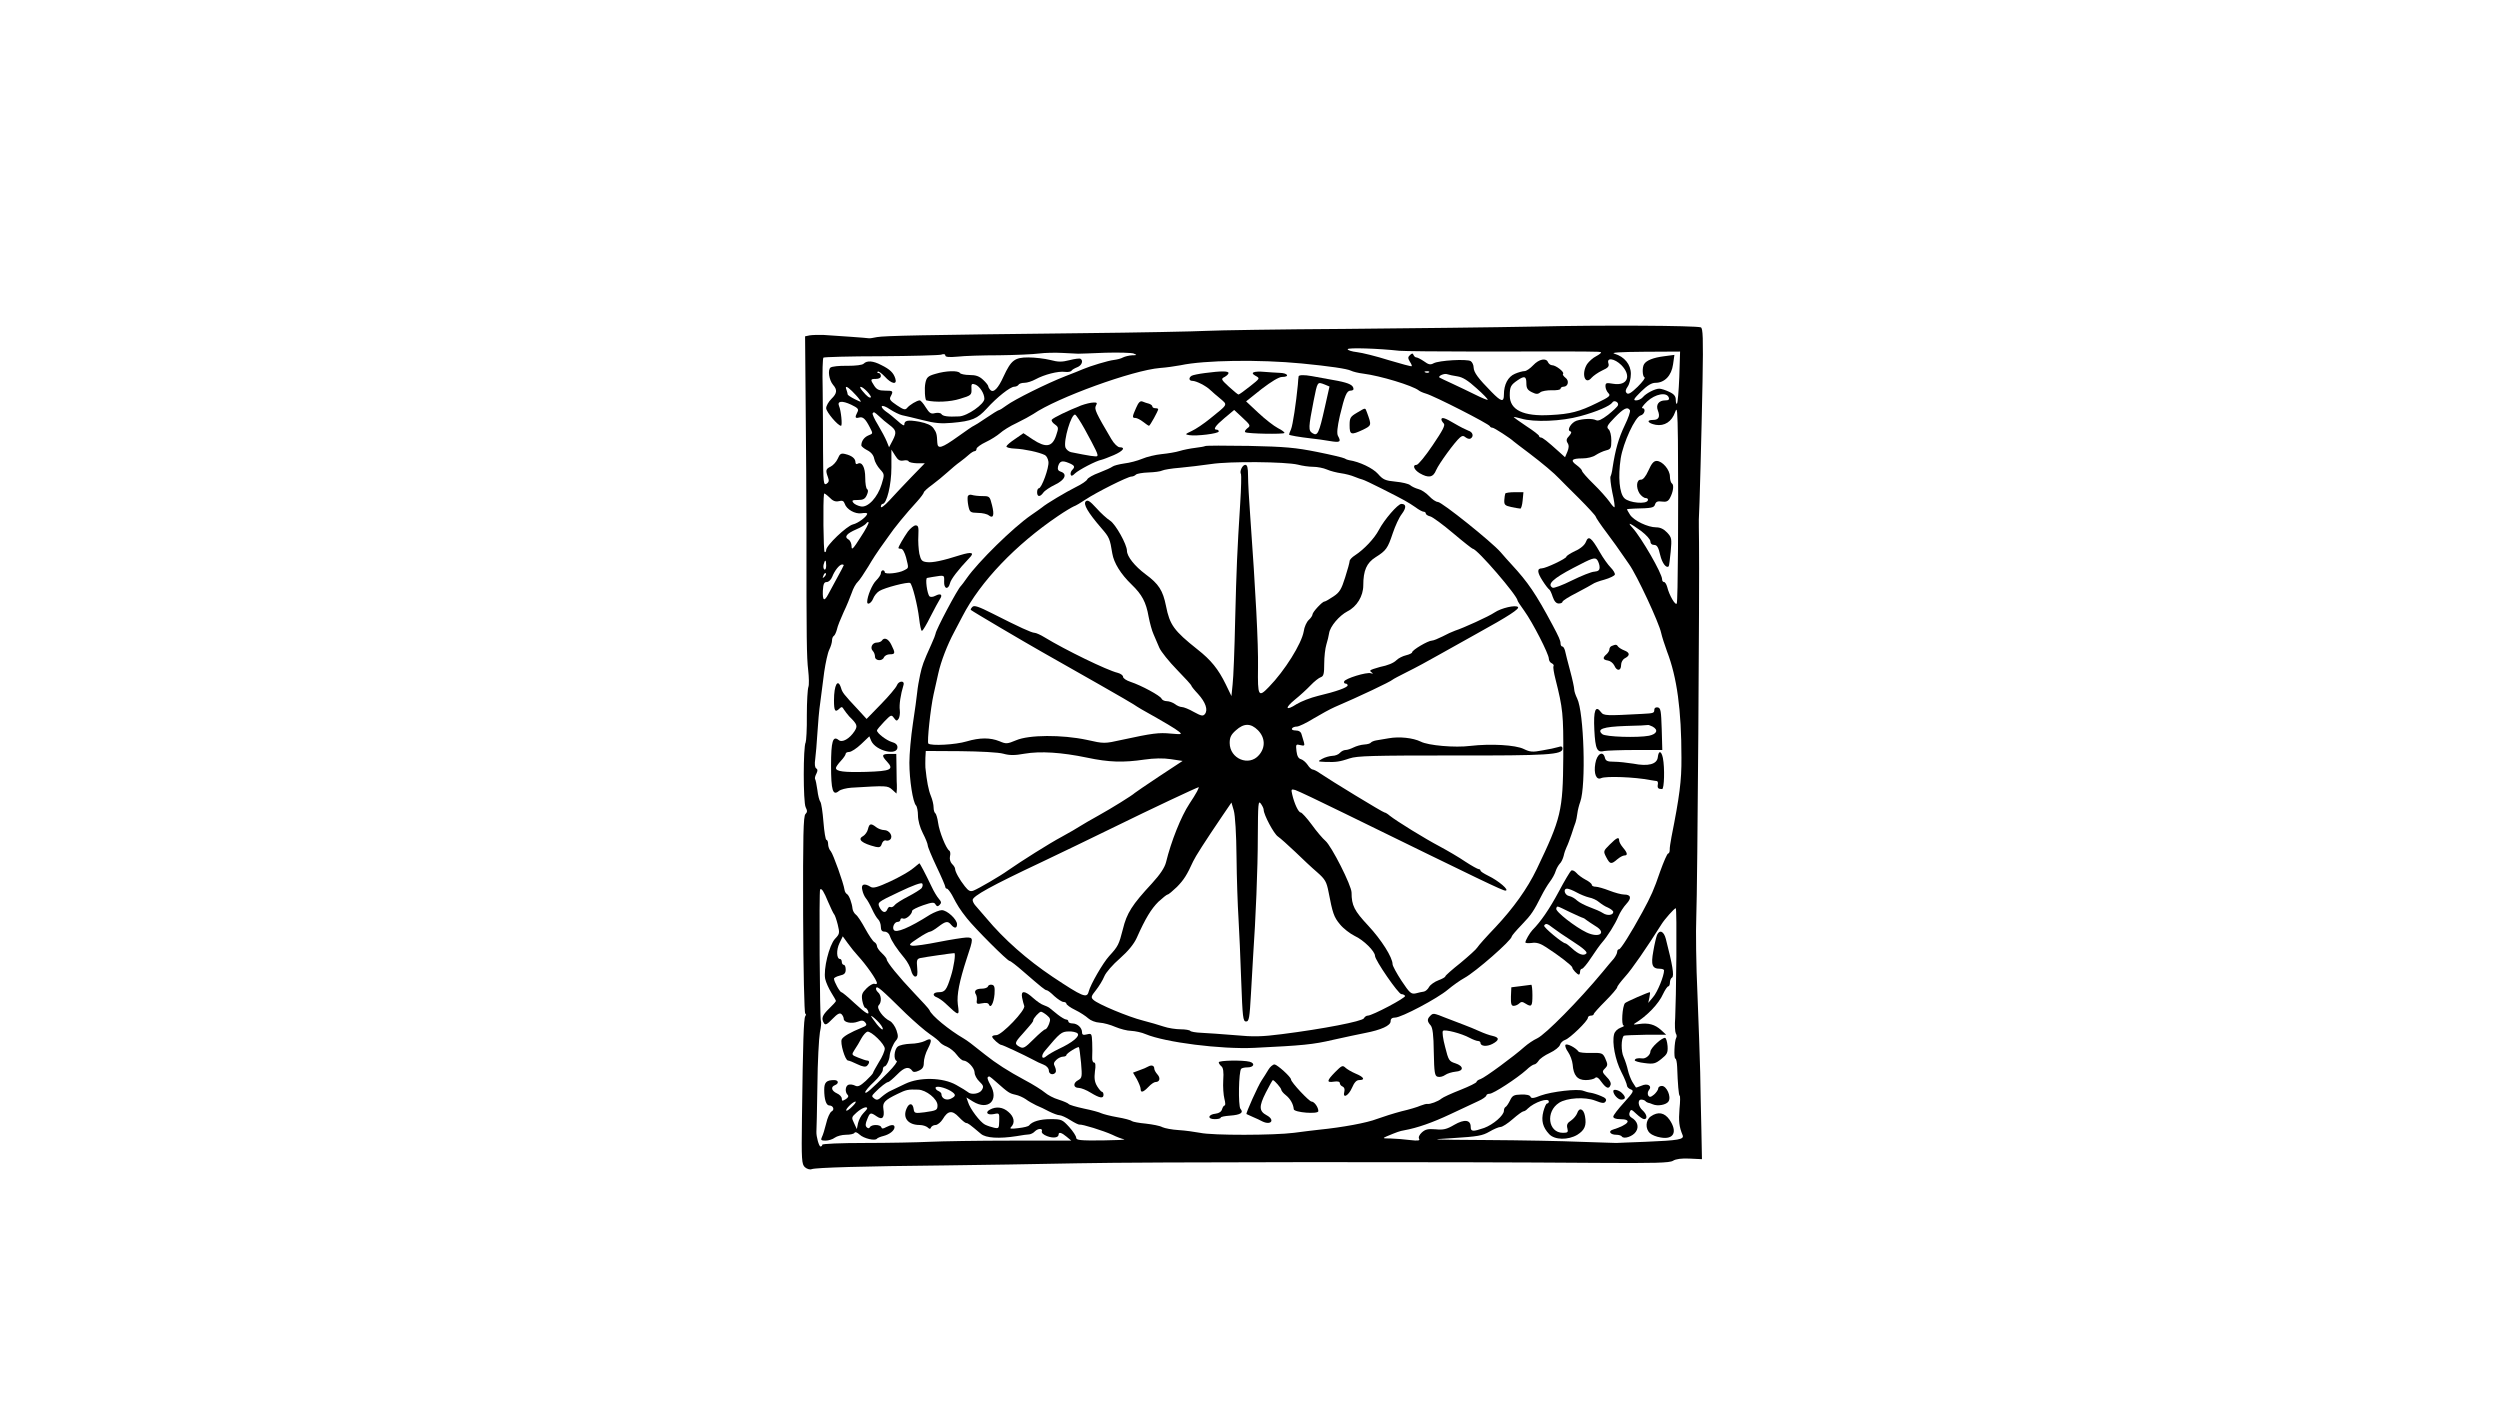<?xml version="1.0" encoding="UTF-8" standalone="yes"?>
<svg version="1.0" xmlns="http://www.w3.org/2000/svg" width="1280" height="720" viewBox="0 0 1280 720" preserveAspectRatio="xMidYMid meet">
  <g transform="translate(0,720) scale(0.1,-0.1)" fill="#000000" stroke="none">
    <path d="M7860 5528 c-201 -4 -638 -9 -973 -12 -334 -2 -653 -7 -710 -10 -56
-3 -347 -9 -647 -12 -812 -9 -1001 -13 -1040 -20 -19 -4 -38 -7 -41 -6 -9 2
-167 13 -231 17 -27 1 -59 0 -72 -2 l-24 -5 3 -351 c2 -194 4 -487 4 -652 0
-549 1 -640 9 -707 4 -36 5 -75 1 -85 -4 -10 -8 -75 -8 -145 1 -70 -3 -132 -6
-139 -13 -21 -13 -307 0 -332 9 -18 9 -25 -1 -35 -11 -10 -13 -111 -12 -517 1
-278 6 -505 11 -505 4 0 5 -6 0 -13 -8 -12 -12 -128 -17 -524 -3 -214 -1 -234
15 -249 10 -9 26 -14 35 -10 20 8 264 15 679 19 176 2 484 7 685 11 348 7
1886 8 2660 2 295 -2 369 0 386 11 14 9 44 13 85 11 l63 -3 -3 155 c-2 85 -5
216 -6 290 -2 74 -8 254 -14 400 -7 146 -9 324 -6 395 6 133 17 1725 14 1915
-1 58 -1 112 -1 120 3 32 14 449 19 708 4 221 2 273 -9 276 -29 9 -503 12
-848 4z m-695 -124 c22 -2 207 -4 410 -4 594 1 617 1 622 -4 3 -2 -8 -11 -25
-20 -16 -8 -36 -26 -46 -40 -31 -49 -11 -111 23 -70 9 10 33 27 54 37 31 14
37 21 32 37 -10 31 31 25 66 -9 54 -55 32 -108 -41 -96 -36 6 -40 5 -40 -13 0
-11 7 -27 15 -35 13 -13 6 -19 -58 -50 -91 -45 -137 -57 -239 -62 -139 -8
-208 26 -208 100 0 45 5 54 40 78 35 24 45 21 45 -15 0 -26 6 -35 28 -46 22
-11 31 -11 43 -1 8 7 35 11 59 11 25 -1 45 2 45 8 0 5 7 10 15 10 24 0 31 31
10 46 -10 8 -16 17 -12 20 8 9 -37 44 -56 44 -8 0 -17 7 -21 15 -9 24 -46 17
-76 -15 -15 -16 -35 -30 -44 -30 -9 0 -32 -6 -50 -14 -35 -15 -56 -54 -56
-107 0 -40 -14 -36 -63 14 -69 70 -91 100 -92 125 0 13 -7 28 -15 33 -19 12
-162 4 -190 -11 -16 -9 -26 -7 -49 10 -16 11 -34 20 -39 20 -6 0 -12 6 -15 13
-4 9 -7 9 -18 -1 -11 -10 -11 -16 -1 -33 8 -12 12 -22 10 -24 -2 -2 -55 12
-118 31 -63 20 -136 38 -162 41 -27 3 -48 10 -48 15 0 9 157 4 265 -8z m-1645
-15 c8 0 71 2 139 5 69 2 134 0 145 -4 19 -8 18 -9 -7 -9 -16 -1 -37 -6 -47
-11 -10 -6 -31 -11 -47 -13 -28 -3 -121 -31 -158 -47 -11 -5 -51 -21 -90 -36
-93 -36 -262 -120 -302 -150 -17 -13 -35 -24 -39 -24 -3 0 -33 -18 -65 -40
-32 -22 -61 -40 -63 -40 -3 0 -39 -25 -81 -55 -84 -60 -104 -66 -106 -32 -2
45 -4 52 -20 75 -11 15 -33 25 -73 33 -59 10 -76 7 -76 -16 0 -7 -14 1 -33 19
-19 17 -46 39 -61 49 -14 10 -24 22 -21 27 3 5 22 -2 42 -16 20 -13 48 -27 62
-30 14 -3 62 -14 105 -25 62 -16 95 -19 150 -14 103 9 130 21 178 73 53 59
121 112 141 112 9 0 19 5 22 10 3 6 17 10 30 10 14 0 39 8 57 18 44 24 116 43
151 38 15 -2 30 1 33 6 3 5 17 13 30 18 23 9 32 34 16 43 -4 3 -29 0 -56 -7
-39 -10 -58 -10 -99 1 -28 7 -79 13 -112 13 -70 0 -88 -14 -127 -98 -27 -60
-51 -85 -67 -69 -6 6 -11 15 -11 19 0 5 -12 20 -26 33 -20 19 -38 25 -70 25
-23 0 -46 5 -49 10 -9 14 -72 12 -125 -4 -39 -11 -46 -18 -52 -47 -6 -27 -2
-88 5 -89 46 -11 122 -8 172 8 57 17 60 20 59 49 -2 28 1 31 20 24 22 -9 46
-45 46 -73 0 -27 -87 -88 -129 -90 -59 -3 -84 1 -91 12 -4 6 -18 8 -32 5 -21
-6 -29 -1 -48 29 -12 20 -26 36 -31 36 -14 0 -52 -23 -65 -39 -9 -11 -18 -9
-52 14 -34 23 -40 30 -32 45 15 28 13 30 -29 30 -30 0 -42 5 -55 25 -21 32
-20 35 9 35 16 0 25 6 25 15 0 8 -5 15 -12 15 -6 0 -8 3 -4 7 3 4 20 -8 36
-25 34 -38 65 -44 54 -10 -9 29 -27 47 -72 69 -42 22 -73 24 -90 7 -7 -7 -40
-11 -84 -11 -40 1 -78 -3 -86 -9 -15 -13 -7 -64 13 -88 23 -26 21 -44 -8 -72
-15 -15 -27 -36 -27 -48 0 -19 60 -90 76 -90 8 0 0 79 -10 101 -11 26 15 29
62 7 35 -17 40 -23 32 -38 -14 -27 -12 -33 8 -28 20 6 33 -6 56 -51 16 -31 16
-31 -7 -40 -22 -9 -37 -29 -37 -52 0 -4 14 -16 30 -24 20 -10 33 -26 36 -44 3
-16 17 -40 30 -54 23 -25 23 -27 8 -76 -20 -67 -70 -121 -106 -114 -15 3 -33
11 -39 19 -9 12 -5 14 23 14 27 0 37 5 46 25 7 15 8 27 2 30 -6 4 -10 30 -10
59 0 54 -17 85 -40 71 -5 -3 -10 0 -10 8 0 19 -18 34 -51 42 -23 6 -29 2 -40
-24 -7 -16 -24 -34 -36 -40 -25 -12 -27 -19 -14 -54 7 -18 5 -26 -7 -34 -16
-9 -17 5 -18 166 0 97 -1 243 -2 325 -2 82 0 151 4 155 3 3 135 7 293 7 158 1
297 5 309 8 14 5 22 3 22 -4 0 -8 19 -10 63 -6 34 4 130 7 212 7 83 1 175 5
205 9 30 4 84 5 120 3 36 -2 72 -4 80 -4z m3078 -119 c-3 -72 -8 -133 -12
-137 -3 -3 -6 5 -6 19 0 19 -8 30 -34 42 -19 9 -41 16 -51 16 -21 0 -68 -24
-84 -44 -8 -9 -23 -16 -34 -16 -17 0 -12 8 25 45 33 32 54 45 74 45 47 0 82
37 90 94 l7 49 -53 -7 c-55 -7 -90 -21 -102 -40 -11 -16 -9 -64 2 -68 6 -2
-10 -23 -35 -48 -33 -32 -48 -41 -56 -33 -8 8 -7 17 5 34 9 13 16 42 16 65 0
48 -33 88 -84 103 -21 6 26 9 153 10 l183 1 -4 -130z m-1933 69 c144 -14 232
-27 252 -37 10 -5 38 -12 63 -15 87 -11 252 -61 284 -86 6 -5 22 -12 36 -16
43 -12 323 -155 328 -167 2 -5 8 -8 14 -8 8 0 93 -55 108 -70 3 -3 39 -30 80
-61 67 -51 127 -101 155 -131 6 -6 49 -50 98 -98 48 -48 87 -91 87 -95 0 -4
26 -43 58 -85 31 -42 64 -87 72 -100 8 -12 27 -39 41 -59 40 -56 153 -299 164
-351 4 -19 18 -62 30 -95 51 -132 74 -299 74 -545 1 -116 -10 -199 -51 -405
-5 -27 -10 -58 -9 -67 0 -10 -4 -18 -8 -18 -5 0 -23 -42 -41 -92 -32 -94 -46
-125 -91 -208 -60 -110 -111 -190 -119 -190 -6 0 -10 -6 -10 -13 0 -8 -8 -23
-17 -35 -10 -11 -36 -42 -58 -69 -121 -146 -292 -319 -334 -339 -20 -9 -49
-29 -66 -44 -51 -46 -203 -158 -225 -165 -11 -3 -20 -10 -20 -14 0 -5 -37 -23
-82 -41 -46 -18 -90 -38 -98 -45 -16 -14 -60 -30 -72 -27 -4 1 -20 -3 -35 -9
-15 -7 -59 -20 -98 -29 -38 -10 -95 -28 -125 -39 -51 -20 -176 -43 -295 -55
-27 -3 -86 -10 -130 -16 -101 -13 -417 -14 -481 0 -27 5 -76 12 -110 14 -33 2
-70 9 -83 15 -12 7 -50 14 -84 18 -34 3 -66 9 -72 13 -5 5 -39 14 -75 20 -35
6 -72 16 -81 20 -9 5 -49 16 -89 24 -41 9 -76 19 -79 24 -3 4 -26 14 -51 22
-25 7 -56 24 -70 36 -14 12 -61 42 -105 65 -82 44 -146 85 -201 129 -70 56
-90 71 -110 83 -74 43 -166 118 -175 145 -2 6 -38 45 -79 88 -77 81 -140 158
-140 172 0 5 -11 19 -25 32 -14 13 -25 29 -25 36 0 7 -6 17 -14 21 -7 4 -28
35 -46 68 -18 33 -39 66 -48 72 -9 7 -16 21 -17 30 -3 29 -17 68 -28 75 -6 3
-12 13 -13 22 -5 35 -58 182 -70 197 -8 8 -14 25 -14 37 0 12 -4 22 -9 22 -4
0 -11 41 -15 92 -4 51 -11 97 -16 103 -5 6 -12 33 -15 60 -4 28 -9 53 -12 57
-2 4 1 16 7 27 7 14 7 22 -1 27 -7 4 -9 22 -5 48 3 22 8 82 11 131 3 50 9 122
15 160 5 39 14 108 20 155 7 47 18 98 26 114 8 16 14 37 14 47 0 10 4 20 9 23
5 3 12 18 16 33 3 16 19 55 34 88 16 33 34 78 42 100 7 22 21 47 30 55 9 8 33
44 55 80 21 36 48 77 59 92 11 15 31 43 45 63 26 39 88 115 146 178 19 21 34
42 34 46 0 4 19 22 43 39 23 17 58 46 78 64 20 18 48 42 64 53 15 11 36 28 47
38 10 9 23 17 28 17 6 0 10 6 10 13 1 6 22 22 48 34 26 12 58 33 72 45 14 13
52 37 85 52 33 16 71 37 85 46 122 84 511 225 650 236 30 2 78 9 105 14 121
26 403 30 620 9z m652 -45 c-3 -3 -12 -4 -19 -1 -8 3 -5 6 6 6 11 1 17 -2 13
-5z m145 -21 c27 -4 54 -21 98 -61 34 -30 59 -56 57 -59 -2 -2 -31 10 -63 26
-33 16 -86 42 -119 57 -33 15 -62 29 -65 31 -9 8 26 23 40 17 8 -3 32 -8 52
-11z m-3100 -75 c13 -13 30 -31 37 -41 14 -18 13 -18 -22 -1 -20 10 -37 21
-37 25 0 4 -3 14 -6 23 -9 22 1 20 28 -6z m78 -3 c13 -14 21 -27 19 -29 -6 -6
-20 4 -43 32 -26 30 -5 28 24 -3z m4104 -30 c4 -11 -1 -15 -18 -15 -33 0 -49
-22 -38 -51 13 -33 5 -49 -24 -49 -37 0 -28 -17 13 -25 45 -8 83 16 100 66 10
29 12 7 14 -146 3 -367 0 -825 -6 -835 -7 -12 -39 43 -49 85 -4 14 -11 25 -16
25 -6 0 -10 6 -10 14 0 30 -106 213 -151 263 -30 32 -17 28 44 -16 26 -20 47
-43 47 -53 0 -11 7 -18 19 -18 15 0 22 -12 31 -51 10 -43 32 -71 44 -58 2 2 6
36 10 75 6 66 5 72 -18 97 -17 18 -35 27 -56 27 -43 0 -114 34 -134 64 -9 14
-16 27 -16 28 0 2 17 3 37 4 91 2 102 4 107 22 5 14 14 17 35 14 22 -3 32 1
41 18 17 31 22 68 10 75 -5 3 -10 19 -10 35 0 35 -39 80 -68 80 -15 0 -26 -13
-42 -49 -14 -31 -28 -48 -39 -47 -22 1 -26 -39 -7 -70 9 -13 23 -24 32 -24 9
0 14 -6 11 -12 -7 -21 -96 -13 -120 11 -26 25 -33 110 -19 204 13 81 74 213
102 220 21 5 28 37 9 37 -7 0 5 16 25 35 41 38 99 49 110 20z m-260 -40 c-3
-8 -26 -29 -51 -49 -33 -25 -50 -33 -62 -27 -18 9 -64 8 -99 -3 -27 -9 -51
-48 -33 -54 9 -3 7 -10 -5 -24 -14 -14 -16 -23 -8 -36 8 -12 7 -25 -1 -45
l-12 -28 -31 28 c-61 55 -84 73 -93 73 -5 0 -9 4 -9 8 0 4 -29 27 -65 50 -36
24 -65 45 -65 47 0 1 17 -2 38 -8 66 -20 208 -14 302 12 86 23 154 53 165 70
8 15 35 2 29 -14z m61 -25 c4 -6 -8 -40 -26 -77 -32 -67 -48 -123 -63 -220 -2
-18 -7 -37 -10 -42 -3 -5 1 -42 9 -82 9 -39 14 -74 11 -76 -2 -2 -14 11 -26
29 -13 18 -49 59 -81 90 -33 32 -59 62 -59 67 0 5 -12 18 -27 29 -35 25 -26
35 29 35 25 0 54 7 68 17 14 9 37 20 53 24 24 6 27 11 27 51 0 26 -6 50 -14
57 -12 11 -8 20 32 61 46 47 65 56 77 37z m-3843 -32 c13 -13 36 -32 51 -43
36 -27 39 -38 18 -79 l-19 -36 -12 30 c-7 17 -27 55 -45 85 -18 29 -30 56 -27
59 7 8 6 9 34 -16z m123 -226 c13 3 26 1 27 -4 2 -5 21 -9 43 -10 l40 0 -70
-72 c-38 -40 -89 -93 -112 -119 -24 -26 -43 -40 -43 -32 0 8 4 15 9 15 21 0
45 97 45 187 l0 91 19 -30 c14 -23 23 -29 42 -26z m-330 -208 c18 5 25 1 30
-13 9 -29 53 -54 86 -49 16 3 29 2 29 -2 0 -14 -46 -49 -73 -55 -32 -8 -137
-108 -137 -131 0 -8 -4 -13 -8 -10 -6 3 -9 260 -3 298 1 4 12 -4 27 -18 18
-19 31 -24 49 -20z m111 -185 c-38 -60 -46 -68 -46 -46 0 14 -7 30 -16 35 -23
13 -10 30 41 52 24 10 46 24 50 30 4 6 9 9 12 6 3 -3 -15 -38 -41 -77z m-176
-145 c0 -14 -4 -23 -9 -20 -5 3 -7 15 -4 26 7 28 13 25 13 -6z m90 2 c0 -2
-15 -30 -33 -63 -17 -32 -38 -70 -46 -85 -21 -40 -30 -34 -28 17 2 35 6 45 20
45 10 0 22 12 28 27 12 31 37 63 51 63 4 0 8 -2 8 -4z m-99 -59 c-10 -9 -11
-8 -5 6 3 10 9 15 12 12 3 -3 0 -11 -7 -18z m20 -1667 c13 -30 26 -57 29 -60
4 -3 12 -26 19 -53 11 -45 10 -49 -14 -74 -30 -33 -60 -156 -50 -205 4 -18 18
-49 31 -70 13 -21 24 -40 24 -43 0 -3 -16 -21 -35 -39 -36 -35 -41 -51 -26
-75 7 -11 16 -6 43 22 26 27 38 33 47 24 6 -6 11 -17 11 -24 0 -18 41 -26 72
-14 20 8 29 7 38 -4 10 -12 7 -17 -16 -26 -61 -25 -96 -45 -104 -60 -10 -17
17 -109 32 -109 5 0 26 -8 48 -19 27 -13 42 -15 49 -8 14 14 14 27 1 27 -6 0
-26 7 -46 15 -35 14 -35 14 -18 41 10 14 25 40 34 57 10 18 24 33 31 35 20 3
89 -64 89 -87 0 -12 -13 -43 -30 -69 -16 -27 -30 -52 -30 -55 0 -4 -17 -22
-37 -41 -30 -27 -41 -32 -56 -24 -10 5 -25 7 -33 4 -16 -6 -19 -37 -4 -52 6
-6 3 -14 -10 -22 -17 -10 -20 -10 -20 3 0 9 -11 21 -25 27 -28 13 -33 33 -10
42 21 8 19 26 -4 26 -39 0 -51 -11 -51 -49 0 -50 10 -81 26 -81 20 0 29 -22
11 -31 -8 -5 -21 -33 -27 -61 -7 -29 -17 -61 -22 -70 -7 -15 -4 -18 19 -18 15
0 37 7 47 15 11 8 37 15 57 15 21 0 41 4 44 10 4 6 14 2 26 -9 21 -20 80 -34
89 -21 3 4 18 10 34 14 31 8 56 28 56 45 0 14 -16 14 -43 0 -16 -9 -22 -9 -25
0 -5 14 -49 15 -58 0 -4 -7 -9 -8 -17 0 -7 7 -6 19 3 40 14 36 17 37 49 15 29
-20 41 -6 34 38 -5 33 6 45 72 77 45 22 54 24 106 22 41 -1 99 -48 99 -80 0
-25 -4 -27 -67 -36 -48 -6 -52 -5 -55 16 -4 32 -23 34 -36 4 -22 -48 7 -85 67
-85 15 0 33 -6 40 -12 11 -10 14 -10 18 0 3 6 13 12 23 12 10 0 27 14 37 30
26 44 48 47 82 11 16 -17 33 -31 38 -31 9 0 17 -6 75 -55 25 -22 94 -26 183
-12 28 5 57 9 65 9 8 1 21 7 28 15 17 17 43 17 36 0 -2 -7 8 -17 27 -24 31
-12 59 -8 59 8 0 15 16 10 41 -11 l24 -20 -305 0 c-168 0 -357 -3 -420 -6 -63
-3 -213 -6 -332 -6 -124 0 -218 -4 -218 -9 0 -5 -4 -9 -9 -9 -8 0 -22 51 -21
75 1 6 3 111 5 235 1 124 8 247 13 275 6 27 8 53 5 58 -6 10 -10 667 -4 673 8
7 18 -8 42 -66z m4342 -277 c-1 -137 -4 -278 -6 -314 -3 -37 -1 -72 3 -80 5
-7 6 -18 2 -23 -9 -16 -13 -106 -4 -106 4 0 8 -19 9 -42 3 -87 8 -148 13 -148
3 0 3 -30 -1 -67 -5 -63 -2 -92 16 -135 9 -22 -20 -27 -190 -34 -71 -3 -139
-5 -150 -6 -11 0 -94 3 -185 6 -91 4 -307 8 -480 9 -292 2 -304 2 -170 10 126
8 150 12 186 33 22 13 48 24 57 24 9 0 37 18 62 40 25 22 50 40 55 40 5 0 15
6 22 14 34 33 108 58 108 36 0 -5 -4 -10 -9 -10 -5 0 -13 -19 -19 -41 -12 -47
-3 -81 30 -116 28 -30 97 -31 144 -3 38 24 48 48 39 96 -7 38 -30 46 -40 14
-4 -11 -18 -28 -31 -37 -19 -12 -24 -22 -19 -40 5 -20 2 -23 -23 -23 -76 0
-90 109 -19 154 39 25 132 31 184 11 38 -15 47 -15 54 -4 6 10 0 18 -23 27
-18 8 -41 15 -53 17 -11 1 -28 6 -38 10 -28 12 -163 -4 -218 -24 -37 -15 -49
-16 -53 -6 -3 8 -21 12 -48 11 -37 -1 -45 -5 -57 -31 -8 -16 -18 -31 -23 -33
-4 -2 -8 -10 -8 -19 0 -24 -55 -71 -101 -88 -58 -20 -69 -19 -69 5 0 37 -32
41 -84 11 -39 -23 -56 -27 -96 -23 -39 3 -52 0 -70 -16 -13 -12 -19 -25 -14
-33 5 -9 -5 -11 -47 -6 -30 4 -74 7 -99 8 -41 0 -43 1 -20 11 53 22 66 27 90
31 66 12 144 39 235 82 55 26 119 56 143 67 23 10 42 24 42 29 0 5 8 9 17 9
19 0 140 79 188 122 16 16 35 28 40 28 6 0 15 8 22 18 6 11 32 29 58 41 26 12
49 31 52 41 3 11 15 22 27 26 24 8 116 97 116 113 0 6 7 11 15 11 8 0 15 3 15
8 0 4 27 34 60 67 33 33 60 65 60 70 0 6 19 30 41 55 34 37 111 149 186 268
16 26 66 82 73 82 3 0 4 -111 3 -247z m-4191 4 c44 -48 98 -125 98 -141 0 -4
-6 -6 -13 -3 -7 2 -25 -8 -40 -23 -24 -24 -27 -33 -22 -64 4 -20 11 -36 15
-36 4 0 10 -7 14 -15 10 -27 -9 -16 -70 40 -32 30 -62 55 -66 55 -8 0 -38 54
-38 69 0 5 14 12 30 16 23 5 30 12 30 31 0 13 -4 24 -10 24 -5 0 -10 7 -10 15
0 8 -4 15 -9 15 -18 0 -20 46 -3 81 l17 35 26 -36 c15 -21 38 -49 51 -63z
m247 -297 c43 -41 97 -88 122 -105 24 -16 47 -35 51 -41 4 -6 20 -17 36 -23
16 -7 39 -25 51 -42 12 -16 27 -29 34 -29 22 -1 57 -38 57 -62 0 -12 11 -33
25 -46 21 -20 22 -26 12 -43 -12 -20 -56 -26 -72 -10 -6 5 -32 21 -59 36 -69
39 -188 41 -261 6 -27 -13 -61 -29 -73 -35 -13 -5 -34 -20 -47 -31 -18 -17
-26 -19 -38 -10 -15 11 -15 14 2 31 28 29 60 54 69 54 4 0 25 18 46 39 37 38
60 43 78 17 4 -6 15 -6 32 2 20 9 26 19 26 42 0 17 9 49 21 71 24 47 19 58
-16 39 -14 -7 -47 -14 -73 -14 -27 -1 -57 -7 -66 -15 -18 -15 -22 -67 -5 -73
6 -2 -13 -28 -43 -58 -87 -88 -118 -115 -118 -102 0 6 20 30 45 53 25 23 45
51 45 61 0 10 4 18 9 18 9 0 25 33 26 55 2 22 18 61 32 77 12 14 13 23 3 53
-7 20 -22 41 -33 47 -35 16 -72 67 -58 81 16 16 14 52 -4 67 -8 7 -12 17 -9
22 6 10 21 -2 153 -132z m-119 -78 c0 -8 -13 2 -30 23 -16 21 -30 40 -30 43 0
3 14 -7 30 -23 17 -16 30 -35 30 -43z m581 -272 c62 -55 67 -58 98 -65 16 -3
40 -14 53 -23 13 -10 37 -23 53 -31 17 -7 47 -21 67 -32 20 -10 44 -19 53 -19
8 0 33 -11 55 -25 22 -14 43 -24 47 -23 12 3 122 -31 168 -52 22 -11 49 -21
60 -23 11 -3 -40 -5 -112 -6 -112 -1 -133 1 -133 14 0 8 -16 33 -36 55 -35 38
-39 40 -95 40 -54 0 -94 -12 -110 -32 -3 -5 -27 -11 -55 -14 -40 -5 -47 -4
-36 7 20 21 14 52 -15 76 -28 25 -63 29 -94 12 -27 -14 -14 -30 20 -23 28 6
28 5 27 -35 -1 -38 -2 -40 -26 -35 -14 3 -35 10 -47 16 -24 12 -77 81 -87 116
l-8 23 34 -21 c79 -48 135 7 88 87 -10 17 -16 34 -13 37 8 8 6 9 44 -24z
m-233 -46 c28 -18 28 -26 -1 -40 -23 -10 -47 2 -47 25 0 5 -7 11 -15 15 -8 3
-15 10 -15 16 0 13 46 3 78 -16z m-505 -80 c-14 -14 -27 -23 -30 -20 -6 6 34
46 47 46 5 0 -2 -12 -17 -26z m77 -9 c0 -3 -9 -14 -20 -25 -11 -11 -23 -34
-27 -51 l-6 -30 -14 30 c-14 29 -14 31 13 55 26 23 54 34 54 21z"/>
    <path d="M6169 5290 c-31 -4 -61 -10 -68 -14 -16 -10 -14 -26 4 -26 20 0 71
-26 93 -48 10 -9 32 -29 51 -44 37 -32 40 -26 -53 -101 -33 -27 -75 -55 -95
-64 -34 -16 -35 -17 -12 -21 37 -6 151 8 151 19 0 5 -4 9 -10 9 -21 0 -8 20
40 60 l49 41 43 -40 c41 -38 42 -41 24 -54 -10 -8 -15 -17 -10 -20 13 -8 193
-11 200 -4 3 3 -11 14 -33 25 -21 11 -66 46 -100 78 l-63 59 79 63 c51 39 89
62 105 62 41 0 30 20 -11 21 -21 1 -56 3 -78 5 -56 5 -77 -4 -47 -20 24 -13
24 -13 -28 -54 -29 -23 -55 -42 -59 -42 -3 0 -25 18 -49 40 -40 37 -42 40 -22
50 11 6 20 15 20 20 0 11 -37 11 -121 0z"/>
    <path d="M6649 5273 c-1 -5 -3 -24 -4 -43 -9 -93 -26 -207 -35 -228 -6 -13
-10 -25 -10 -27 0 -4 54 -13 115 -20 22 -2 64 -8 93 -13 54 -9 60 -5 42 27 -6
13 -3 44 10 102 25 104 35 129 55 129 8 0 15 3 15 8 -1 20 -21 30 -80 42 -141
26 -156 29 -177 29 -13 1 -24 -2 -24 -6z m134 -42 l24 -10 -24 -107 c-30 -134
-37 -148 -63 -132 -22 14 -21 28 6 167 20 99 18 97 57 82z"/>
    <path d="M5817 5112 c-21 -47 -21 -52 -3 -52 7 0 25 -9 39 -20 14 -11 27 -20
30 -20 5 0 47 76 47 85 0 3 -7 5 -15 5 -8 0 -15 4 -15 9 0 5 -8 11 -17 14 -10
2 -25 8 -33 11 -12 5 -21 -4 -33 -32z"/>
    <path d="M5535 5124 c-66 -26 -143 -63 -150 -73 -3 -5 4 -16 16 -24 19 -14 20
-17 6 -58 -20 -58 -52 -63 -119 -19 l-48 32 -42 -29 c-23 -15 -43 -32 -45 -38
-2 -6 18 -11 45 -12 46 -2 122 -18 152 -33 8 -4 16 -19 18 -34 4 -30 -35 -136
-49 -136 -5 0 -9 -9 -9 -20 0 -25 15 -26 32 -2 7 10 34 28 61 41 50 24 63 55
28 66 -13 4 -17 12 -14 26 8 28 20 33 54 19 32 -13 35 -20 18 -37 -6 -6 -9
-17 -7 -23 3 -9 9 -7 22 6 19 18 108 65 136 70 9 2 37 13 63 24 48 21 61 40
30 40 -10 0 -29 18 -43 42 -79 134 -88 153 -79 171 8 14 6 17 -13 16 -13 0
-41 -7 -63 -15z m18 -120 c59 -108 71 -133 65 -139 -4 -5 -41 1 -135 20 -12 3
-24 14 -28 24 -11 35 30 174 50 168 5 -2 27 -35 48 -73z"/>
    <path d="M6948 5087 c-34 -20 -38 -26 -38 -64 0 -50 7 -52 69 -23 44 22 44 22
20 88 -10 26 -5 26 -51 -1z"/>
    <path d="M7380 5052 c0 -4 5 -13 12 -20 9 -9 -5 -35 -57 -112 -37 -55 -74
-100 -82 -100 -23 0 -14 -25 16 -43 45 -26 69 -22 84 16 15 34 96 145 122 167
12 10 18 10 30 0 8 -6 19 -9 25 -5 17 11 11 33 -12 40 -11 4 -43 20 -70 36
-50 30 -68 35 -68 21z"/>
    <path d="M6170 4916 c-3 -2 -25 -6 -50 -9 -25 -3 -61 -10 -80 -16 -19 -6 -61
-13 -92 -16 -31 -3 -77 -14 -100 -24 -24 -10 -65 -21 -92 -24 -27 -4 -54 -11
-60 -16 -6 -5 -37 -19 -68 -31 -31 -11 -58 -27 -61 -34 -3 -8 -30 -26 -59 -40
-50 -25 -151 -85 -173 -104 -5 -4 -30 -22 -55 -39 -92 -63 -272 -240 -330
-323 -13 -19 -27 -37 -30 -40 -16 -13 -130 -228 -130 -245 0 -3 -9 -27 -21
-53 -43 -95 -47 -108 -58 -157 -6 -27 -13 -68 -15 -90 -2 -22 -12 -94 -22
-160 -10 -66 -18 -156 -18 -200 0 -88 18 -203 34 -219 5 -5 10 -29 10 -51 0
-25 10 -62 25 -91 14 -27 25 -55 25 -62 0 -8 20 -56 45 -109 25 -52 45 -99 45
-104 0 -5 4 -9 8 -9 5 0 16 -15 26 -32 29 -56 40 -73 76 -119 42 -53 208 -219
219 -219 5 0 36 -24 69 -53 96 -83 113 -97 121 -97 5 0 22 -13 39 -30 18 -16
39 -30 47 -30 8 0 15 -4 15 -9 0 -5 20 -20 45 -32 25 -12 55 -32 67 -43 12
-11 37 -21 58 -22 20 -1 56 -11 81 -22 24 -10 61 -20 81 -20 20 -1 54 -8 74
-17 101 -42 385 -78 556 -70 247 12 301 17 403 41 61 13 135 30 164 35 83 16
131 38 131 60 0 13 7 19 23 19 32 0 217 98 270 143 25 21 63 48 85 60 57 31
242 193 242 212 0 4 23 31 51 60 50 52 61 69 102 150 11 22 30 54 42 70 13 17
26 41 30 55 4 13 14 30 21 38 8 7 16 25 20 40 3 15 10 35 15 45 5 9 16 39 25
65 8 26 18 54 21 62 3 8 7 29 9 45 2 17 9 44 15 60 30 83 19 459 -16 529 -8
16 -15 37 -15 46 0 9 -9 52 -21 96 -12 43 -23 89 -26 102 -3 12 -9 22 -14 22
-5 0 -9 7 -9 16 0 14 -9 34 -41 94 -86 161 -126 219 -209 309 -14 15 -40 44
-57 64 -46 53 -301 257 -321 257 -10 0 -30 14 -45 30 -16 17 -41 33 -55 36
-15 4 -34 13 -42 20 -8 7 -42 15 -75 18 -52 5 -64 10 -90 40 -26 29 -94 62
-148 70 -7 1 -17 5 -23 9 -7 4 -70 19 -140 33 -110 22 -162 27 -349 31 -121 2
-223 2 -225 -1z m475 -95 c22 -6 57 -11 78 -11 21 0 53 -6 71 -14 18 -8 51
-16 72 -19 22 -3 53 -11 69 -18 17 -7 35 -13 40 -14 6 -1 51 -22 100 -47 117
-59 134 -69 172 -95 17 -13 36 -23 42 -23 6 0 11 -4 11 -9 0 -5 10 -12 23 -15
12 -3 65 -42 117 -86 52 -44 98 -80 101 -80 22 0 229 -241 229 -265 0 -3 15
-26 34 -52 44 -61 126 -222 126 -245 0 -10 7 -21 15 -24 8 -4 12 -10 9 -15 -3
-5 2 -35 10 -66 38 -151 41 -179 40 -399 -2 -277 -11 -313 -136 -574 -48 -100
-120 -200 -211 -297 -46 -48 -88 -95 -93 -104 -5 -9 -44 -44 -86 -79 -43 -34
-78 -65 -78 -69 0 -4 -16 -13 -35 -20 -19 -7 -41 -22 -48 -34 -6 -12 -19 -23
-27 -24 -8 -1 -27 -5 -41 -9 -24 -5 -31 1 -73 64 -25 38 -46 77 -46 85 0 35
-57 125 -125 198 -71 76 -85 103 -85 169 0 36 -103 239 -134 265 -13 11 -45
48 -70 83 -25 34 -51 62 -56 62 -12 0 -33 45 -44 93 -6 26 -5 28 16 22 13 -4
127 -58 253 -120 707 -346 808 -395 823 -395 23 1 -36 51 -88 76 -22 11 -40
22 -40 27 0 4 -4 7 -9 7 -5 0 -36 17 -68 38 -32 22 -92 57 -133 79 -74 39
-217 127 -255 157 -10 9 -22 16 -26 16 -8 0 -280 166 -331 201 -15 11 -32 19
-37 19 -6 0 -18 11 -26 24 -9 13 -24 26 -34 29 -13 3 -20 16 -23 41 -4 35 -3
37 20 31 20 -5 23 -3 18 15 -3 11 -9 29 -12 40 -3 13 -14 20 -30 20 -14 0 -22
4 -19 10 3 6 14 10 25 10 10 0 48 18 85 41 37 22 86 49 109 59 124 53 286 130
296 140 3 3 37 21 75 40 39 19 111 58 160 86 50 28 137 77 195 109 167 92 221
128 212 137 -12 12 -86 -5 -120 -28 -29 -20 -161 -80 -202 -93 -14 -5 -43 -18
-65 -30 -22 -11 -46 -21 -54 -21 -19 0 -101 -48 -101 -60 0 -4 -14 -11 -31
-15 -17 -4 -39 -15 -49 -25 -15 -15 -45 -27 -85 -35 -5 -1 -21 -6 -33 -10 -18
-6 -21 -10 -10 -17 10 -8 9 -9 -3 -5 -22 7 -132 -27 -137 -42 -2 -6 1 -11 7
-11 6 0 11 -4 11 -9 0 -11 -59 -32 -152 -54 -37 -9 -86 -28 -109 -42 -57 -37
-63 -21 -9 23 25 20 61 53 80 73 19 20 43 39 53 42 14 5 17 18 17 69 0 35 5
79 11 98 6 19 12 45 14 58 5 35 52 90 94 112 48 24 81 78 81 133 0 76 17 115
63 144 54 34 62 45 88 123 12 36 32 80 46 98 24 32 24 52 -2 52 -18 0 -88 -81
-115 -133 -23 -44 -76 -100 -122 -130 -16 -10 -28 -23 -28 -30 0 -6 -10 -44
-23 -84 -19 -60 -28 -76 -60 -97 -21 -14 -41 -26 -46 -26 -11 0 -61 -54 -61
-66 0 -6 -9 -19 -19 -28 -11 -10 -23 -36 -26 -59 -11 -63 -97 -201 -178 -284
-54 -56 -58 -49 -56 100 2 120 -12 387 -40 777 -6 80 -11 171 -11 203 0 43 -4
57 -14 57 -15 0 -31 -34 -22 -48 2 -4 1 -71 -4 -147 -16 -254 -19 -327 -26
-600 -3 -148 -9 -297 -13 -329 l-6 -60 -29 60 c-38 78 -76 125 -145 179 -121
96 -142 126 -161 222 -16 80 -37 113 -105 163 -55 41 -95 91 -95 120 0 32 -58
136 -86 154 -16 10 -48 39 -71 65 -33 36 -44 43 -54 34 -14 -14 11 -57 80
-137 41 -47 44 -55 56 -130 8 -48 43 -105 99 -159 53 -51 74 -90 87 -165 6
-31 17 -72 25 -89 8 -18 21 -50 30 -70 9 -20 50 -71 90 -112 41 -42 74 -78 74
-82 0 -3 15 -22 34 -42 39 -43 52 -82 35 -103 -10 -12 -18 -10 -57 11 -24 14
-52 25 -61 25 -9 0 -25 7 -35 15 -11 8 -30 15 -42 15 -12 0 -24 6 -27 13 -6
15 -104 68 -159 86 -21 7 -38 18 -38 26 0 7 -12 16 -27 20 -55 13 -270 118
-375 182 -21 13 -44 23 -51 23 -15 0 -80 30 -214 98 -73 37 -95 44 -104 35 -7
-7 -11 -14 -8 -16 9 -8 279 -167 364 -215 170 -96 460 -261 470 -269 6 -4 24
-16 40 -25 123 -69 173 -99 190 -113 19 -15 17 -16 -40 -11 -62 6 -94 2 -251
-32 -90 -20 -91 -20 -180 0 -127 27 -296 26 -361 -2 -46 -19 -51 -20 -86 -5
-47 19 -100 19 -168 -1 -56 -17 -182 -24 -196 -11 -7 8 11 180 27 252 5 22 16
70 24 107 14 63 46 146 82 213 9 17 28 53 42 80 92 178 272 366 489 513 35 24
71 45 80 49 10 3 38 20 62 36 54 36 215 117 234 117 7 0 17 4 23 10 5 5 34 10
64 11 30 1 62 5 71 10 8 4 49 11 90 14 40 4 112 12 159 19 96 15 382 12 445
-3z m-204 -1360 c37 -38 39 -88 5 -127 -51 -60 -150 -19 -150 62 0 29 7 43 32
65 41 37 76 37 113 0z m-1304 -120 c32 -9 59 -9 108 0 82 14 190 7 320 -20
113 -24 186 -26 295 -10 49 7 96 8 135 2 l60 -9 -120 -79 c-66 -44 -122 -82
-125 -85 -12 -12 -120 -79 -185 -115 -38 -21 -81 -46 -95 -55 -14 -9 -56 -34
-95 -55 -62 -33 -206 -124 -275 -172 -37 -27 -152 -94 -176 -103 -16 -6 -25
-2 -44 22 -27 34 -50 75 -50 90 0 5 -7 17 -16 25 -9 10 -13 25 -10 39 3 12 2
25 -4 29 -16 10 -51 97 -57 143 -3 23 -10 45 -14 48 -5 3 -9 16 -9 30 0 14 -6
40 -14 59 -12 29 -21 75 -28 145 -1 8 0 31 0 50 l2 35 177 -1 c101 -1 196 -6
220 -13z m992 -193 c-7 -13 -24 -41 -39 -63 -43 -65 -94 -193 -120 -300 -7
-27 -29 -61 -72 -108 -102 -110 -129 -152 -149 -235 -20 -78 -24 -87 -70 -137
-32 -35 -96 -146 -105 -182 -9 -36 -30 -27 -185 76 -131 88 -248 191 -339 300
-25 29 -51 59 -57 66 -7 8 -13 20 -13 27 0 20 96 73 355 195 88 42 257 123
375 181 179 88 417 200 428 202 1 0 -3 -10 -9 -22z m341 -94 c0 -25 52 -123
73 -137 12 -8 52 -44 88 -78 36 -35 87 -83 113 -105 41 -36 48 -49 58 -100 21
-109 27 -129 59 -167 17 -21 51 -47 75 -59 46 -21 104 -79 104 -102 0 -22 120
-196 135 -196 8 0 16 -4 19 -9 6 -9 -168 -101 -191 -101 -7 0 -16 -6 -20 -14
-9 -15 -207 -54 -421 -81 -101 -13 -145 -14 -240 -5 -65 5 -141 11 -170 12
-30 1 -56 6 -58 10 -3 4 -25 8 -49 8 -24 0 -64 6 -87 14 -24 8 -72 22 -107 31
-72 18 -231 84 -253 106 -13 12 -12 18 13 49 15 19 35 51 43 71 8 20 44 61 80
92 42 37 72 74 86 105 45 101 74 148 111 185 22 20 43 37 47 37 5 0 26 18 48
39 36 37 51 61 83 131 11 24 60 101 151 235 l45 66 12 -41 c7 -24 13 -121 14
-238 1 -108 6 -249 10 -312 4 -63 10 -208 14 -322 7 -188 9 -208 25 -208 15 0
18 17 25 143 4 78 9 165 11 192 13 187 24 448 24 610 1 169 2 188 15 171 8
-11 15 -25 15 -32z"/>
    <path d="M7110 3420 c-25 -4 -54 -9 -65 -11 -11 -2 -23 -7 -26 -11 -3 -5 -18
-9 -35 -10 -16 -1 -40 -8 -54 -15 -14 -7 -32 -13 -41 -13 -9 0 -22 -7 -29 -15
-7 -8 -24 -15 -39 -15 -14 -1 -37 -7 -51 -15 -25 -14 -25 -14 15 -16 57 -2 74
1 125 18 38 13 118 15 530 15 489 -1 560 4 560 35 0 11 -6 14 -22 8 -13 -4
-49 -12 -81 -17 -50 -10 -64 -8 -95 7 -42 21 -169 28 -274 16 -78 -10 -216 2
-254 22 -39 19 -109 27 -164 17z"/>
    <path d="M7707 4673 c-2 -5 -4 -20 -5 -34 -1 -23 3 -28 36 -35 20 -4 41 -8 46
-8 4 -1 10 18 12 42 l4 42 -44 0 c-25 0 -47 -3 -49 -7z"/>
    <path d="M4955 4659 c-2 -8 -1 -30 3 -49 7 -33 10 -35 49 -36 23 0 48 -6 56
-13 23 -18 29 2 16 53 -11 45 -13 46 -49 46 -21 0 -45 3 -54 6 -9 3 -18 0 -21
-7z"/>
    <path d="M4648 4478 c-22 -32 -48 -76 -48 -84 0 -2 6 -4 14 -4 8 0 18 -19 25
-44 14 -57 15 -53 -10 -66 -27 -15 -99 -22 -99 -10 0 6 -4 10 -10 10 -5 0 -10
-7 -10 -15 0 -8 -11 -24 -24 -37 -20 -19 -46 -81 -46 -110 0 -18 21 -6 30 16
5 14 19 32 32 40 27 17 146 48 158 41 11 -7 38 -113 46 -182 4 -35 10 -63 14
-63 5 0 24 33 44 73 20 39 42 80 48 89 16 23 5 32 -22 18 -13 -7 -26 -8 -31
-3 -12 12 -23 93 -12 94 4 1 17 3 28 5 62 10 60 11 59 -23 -2 -39 21 -45 30
-9 5 21 42 69 99 129 28 28 13 33 -46 15 -91 -29 -143 -40 -172 -36 -25 3 -30
9 -38 43 -4 22 -7 64 -5 93 2 43 0 52 -14 52 -9 0 -27 -15 -40 -32z"/>
    <path d="M8120 4426 c-6 -16 -26 -34 -55 -47 -25 -12 -45 -25 -45 -29 0 -10
-106 -60 -126 -60 -25 0 -24 -20 3 -62 15 -24 31 -44 35 -46 4 -2 12 -19 18
-38 8 -23 18 -34 31 -34 10 0 19 4 19 9 0 5 33 26 73 46 39 21 77 41 82 45 6
5 32 15 59 22 28 8 52 20 54 26 2 6 -8 23 -21 36 -14 14 -39 49 -56 79 -43 75
-58 87 -71 53z m70 -130 c0 -16 -7 -21 -27 -23 -14 0 -66 -21 -115 -45 -48
-24 -93 -41 -99 -37 -29 17 1 46 106 101 99 52 111 56 123 41 6 -9 12 -26 12
-37z"/>
    <path d="M4515 3920 c-3 -5 -15 -10 -26 -10 -23 0 -36 -27 -20 -43 6 -6 11
-19 11 -29 0 -22 38 -25 46 -3 4 8 17 15 30 15 28 0 29 6 8 48 -15 32 -37 41
-49 22z"/>
    <path d="M8253 3893 c-7 -2 -13 -10 -13 -18 0 -7 -7 -18 -15 -25 -21 -18 -19
-28 8 -32 12 -2 26 -13 32 -25 13 -31 35 -29 35 2 0 14 8 29 20 35 27 14 25
29 -4 40 -13 5 -27 14 -31 19 -7 12 -13 12 -32 4z"/>
    <path d="M4592 3691 c-4 -11 -40 -54 -81 -96 l-74 -76 -44 48 c-74 79 -80 87
-87 111 -16 51 -36 16 -36 -64 0 -55 6 -64 29 -41 10 10 14 8 22 -6 6 -9 18
-25 27 -35 42 -41 44 -49 27 -76 -26 -39 -63 -60 -81 -45 -30 24 -39 -6 -39
-131 0 -127 9 -156 40 -130 9 8 38 15 64 17 182 11 185 11 209 -10 l22 -20 2
24 c0 13 0 31 -1 39 0 8 -1 43 -1 78 l-1 62 -34 0 c-40 0 -43 -8 -14 -39 38
-41 21 -49 -106 -53 -114 -3 -155 2 -155 20 0 5 11 21 25 36 14 15 25 31 25
37 0 5 8 9 18 9 10 0 38 18 61 40 l42 40 10 -24 c24 -51 134 -77 134 -32 0 13
-10 22 -29 27 -27 8 -76 45 -76 59 0 4 17 24 37 45 35 36 37 37 50 19 12 -16
15 -17 24 -4 5 8 8 28 6 44 -4 27 4 80 19 129 7 24 -25 22 -34 -2z"/>
    <path d="M8470 3566 c0 -17 -4 -18 -60 -21 -187 -10 -199 -10 -213 9 -28 38
-39 9 -34 -91 5 -100 14 -118 52 -108 11 2 82 5 158 5 l138 0 -3 107 c-3 93
-5 108 -20 111 -11 2 -18 -3 -18 -12z m-9 -86 c31 -17 23 -38 -18 -47 -58 -11
-222 -6 -239 8 -31 26 4 38 119 42 62 1 113 4 115 5 2 1 12 -3 23 -8z"/>
    <path d="M8488 3323 c-4 -36 -49 -48 -125 -33 -31 5 -76 10 -99 10 -34 0 -43
4 -47 21 -10 38 -41 19 -49 -30 -9 -52 5 -87 30 -75 24 11 171 6 252 -10 14
-2 29 -5 33 -5 5 -1 7 -9 5 -18 -3 -18 2 -23 22 -23 11 0 14 109 4 159 -8 38
-22 40 -26 4z"/>
    <path d="M4444 2955 c-3 -14 -15 -30 -25 -36 -31 -16 -7 -37 65 -55 19 -4 26
-1 31 16 4 12 13 19 20 17 7 -3 17 -1 23 5 16 16 -4 48 -31 48 -12 0 -31 7
-41 15 -27 21 -35 19 -42 -10z"/>
    <path d="M8242 2876 c-33 -33 -34 -34 -18 -65 19 -36 25 -38 56 -11 13 11 29
20 37 20 18 0 16 13 -7 40 -11 13 -20 29 -20 37 0 20 -12 15 -48 -21z"/>
    <path d="M4675 2754 c-16 -14 -68 -44 -115 -66 -67 -31 -89 -37 -102 -29 -33
21 -51 14 -43 -16 3 -16 12 -35 19 -43 7 -8 21 -33 31 -55 10 -22 24 -46 32
-53 7 -7 13 -24 13 -38 0 -17 6 -24 19 -24 12 0 23 -9 27 -22 8 -25 35 -66 76
-115 14 -17 29 -45 33 -62 4 -17 13 -31 21 -31 11 0 13 11 10 45 -4 40 -1 46
17 50 24 5 162 25 173 25 8 0 -2 -71 -18 -120 -21 -68 -30 -80 -60 -80 -31 0
-38 -17 -10 -27 9 -4 27 -16 39 -27 75 -71 76 -71 67 -8 -6 48 8 118 45 232
36 108 36 110 -1 110 -18 -1 -82 -11 -143 -23 -60 -12 -121 -21 -134 -19 -20
3 -17 8 29 38 28 19 56 34 62 34 5 0 24 11 42 25 38 29 49 31 66 10 17 -20 30
-19 30 3 0 25 -51 72 -78 72 -12 0 -39 -11 -60 -23 -107 -68 -175 -96 -186
-78 -9 14 4 41 20 41 8 0 14 5 14 11 0 6 6 9 14 6 14 -6 46 22 46 39 0 6 25
18 56 29 47 16 57 17 64 4 7 -11 12 -11 21 -2 10 10 9 16 -4 31 -9 10 -26 38
-37 62 -32 67 -60 120 -63 120 -1 -1 -15 -12 -32 -26z m43 -102 c-7 -7 -37
-26 -68 -42 -31 -16 -62 -35 -69 -44 -7 -9 -17 -13 -22 -10 -5 3 -12 -2 -15
-10 -9 -24 -27 -19 -41 9 -11 25 -10 26 100 78 71 34 115 50 119 43 4 -6 2
-16 -4 -24z"/>
    <path d="M8044 2742 c-5 -4 -34 -52 -63 -107 -47 -88 -93 -155 -135 -197 -14
-15 -36 -53 -36 -63 0 -4 15 -5 32 -3 24 4 44 -2 73 -21 64 -41 134 -95 135
-104 0 -10 26 -37 34 -37 3 0 6 7 6 15 0 8 4 15 10 15 5 0 27 26 47 57 21 32
46 67 56 78 27 31 66 92 83 133 8 20 27 49 41 64 28 30 24 48 -12 48 -13 0
-47 9 -75 20 -28 11 -60 20 -70 20 -11 0 -20 4 -20 10 0 5 -14 17 -32 26 -17
9 -39 25 -47 35 -9 10 -21 16 -27 11z m28 -111 c18 -10 47 -22 64 -26 17 -3
40 -14 50 -23 11 -9 31 -23 47 -29 15 -7 27 -17 27 -22 0 -17 -31 -21 -53 -6
-12 8 -42 21 -67 30 -24 9 -54 24 -65 34 -11 11 -29 21 -40 23 -24 4 -34 38
-11 38 8 0 30 -9 48 -19z m-34 -101 c34 -16 65 -30 68 -30 2 0 10 -5 17 -11 7
-5 27 -19 45 -30 60 -35 21 -64 -45 -33 -57 27 -160 107 -155 122 5 15 -2 17
70 -18z m-88 -80 c14 -11 60 -43 104 -71 53 -34 75 -54 68 -61 -14 -14 -41 -4
-74 27 -15 14 -30 25 -33 25 -14 0 -114 83 -109 91 8 13 16 11 44 -11z"/>
    <path d="M5058 2149 c-2 -6 -16 -11 -31 -11 -31 0 -42 -12 -30 -30 4 -7 6 -22
4 -32 -2 -16 2 -18 27 -13 20 4 32 2 35 -6 9 -23 25 7 29 53 2 35 0 45 -13 48
-10 2 -19 -2 -21 -9z"/>
    <path d="M7786 2151 l-48 -6 -2 -47 c-1 -38 2 -48 14 -48 9 0 22 6 28 12 10
10 17 10 32 0 32 -20 36 -15 36 43 0 30 -3 54 -6 53 -3 0 -27 -4 -54 -7z"/>
    <path d="M5233 2093 c3 -16 8 -35 11 -43 9 -21 -115 -150 -143 -150 -12 0 -21
-3 -21 -8 0 -9 37 -42 47 -42 7 0 114 -50 163 -76 14 -8 37 -19 53 -25 16 -6
27 -19 27 -30 0 -20 24 -26 35 -9 3 5 1 18 -4 29 -8 14 -6 22 8 35 9 9 25 16
34 16 9 0 17 4 17 8 0 9 60 46 64 40 2 -1 7 -38 11 -80 6 -71 5 -77 -14 -88
-28 -14 -27 -40 2 -40 12 0 40 -11 62 -25 46 -28 65 -31 65 -10 0 8 -4 15 -8
15 -4 0 -15 13 -25 29 -13 22 -15 41 -11 75 5 31 3 46 -5 46 -6 0 -10 12 -9
28 1 15 1 48 0 75 -2 45 -3 47 -27 41 -19 -5 -25 -2 -25 11 0 23 -24 45 -49
45 -12 0 -21 5 -21 10 0 6 -5 10 -11 10 -6 0 -25 11 -43 25 -17 14 -36 29 -42
34 -6 5 -20 11 -31 15 -11 3 -35 20 -53 36 -43 39 -64 40 -57 3z m127 -91 c18
-15 20 -21 11 -45 -6 -15 -14 -27 -19 -27 -5 0 -32 -23 -60 -51 -44 -44 -53
-49 -71 -39 -28 15 -27 21 14 66 52 59 55 63 55 70 0 10 31 44 40 44 4 0 18
-8 30 -18z m157 -93 c14 -14 -26 -47 -97 -80 -25 -12 -52 -28 -62 -36 -24 -22
-31 1 -7 28 76 91 84 97 120 98 19 1 40 -4 46 -10z"/>
    <path d="M7322 1998 c-16 -16 -15 -28 3 -48 10 -12 15 -47 16 -137 2 -107 5
-122 20 -126 10 -3 27 1 38 9 11 8 35 15 53 17 44 3 43 29 -1 43 -32 10 -35
16 -52 84 -11 41 -16 77 -11 82 9 9 95 -13 137 -36 17 -9 36 -16 43 -16 6 0
12 -4 12 -9 0 -18 32 -21 61 -6 36 19 37 33 2 41 -16 3 -46 14 -68 24 -22 10
-58 25 -80 33 -22 8 -64 24 -94 36 -63 25 -63 25 -79 9z"/>
    <path d="M6240 1761 c0 -5 6 -14 13 -20 10 -7 13 -29 10 -72 -2 -33 1 -76 6
-95 5 -19 6 -34 1 -34 -4 0 -10 -9 -13 -19 -3 -12 -15 -21 -33 -23 -39 -4 -44
-28 -5 -28 17 0 31 3 31 8 0 4 21 8 48 10 54 4 71 15 53 35 -12 16 -9 192 4
205 4 4 18 7 32 7 33 0 41 21 11 29 -35 9 -158 7 -158 -3z"/>
    <path d="M5880 1740 c-8 -5 -29 -14 -47 -20 l-32 -12 20 -34 c10 -19 19 -41
19 -49 0 -22 13 -18 40 10 13 14 29 25 36 25 22 0 27 20 10 39 -9 10 -16 23
-16 29 0 16 -13 21 -30 12z"/>
    <path d="M6494 1723 c-9 -16 -25 -40 -34 -54 -18 -26 -83 -171 -78 -173 2 -1
17 -8 33 -15 17 -7 38 -17 47 -22 46 -23 68 7 23 31 -39 21 -40 45 -4 116 18
35 34 64 36 64 7 0 43 -41 43 -49 0 -5 10 -18 23 -28 23 -18 39 -46 41 -72 1
-17 126 -27 126 -10 0 20 -21 49 -35 49 -12 0 -105 99 -105 113 0 13 -71 77
-85 77 -8 0 -22 -12 -31 -27z"/>
    <path d="M6836 1711 c-44 -45 -45 -55 -6 -49 19 3 30 0 30 -8 0 -6 6 -14 14
-17 9 -4 12 -14 9 -26 -10 -38 21 -22 39 19 12 28 23 40 37 40 33 0 24 16 -18
33 -21 9 -45 23 -53 31 -14 13 -19 10 -52 -23z"/>
    <path d="M8484 2413 c-4 -10 -13 -47 -19 -83 -13 -71 -6 -90 34 -90 12 0 21
-4 21 -8 0 -29 -34 -112 -56 -137 l-25 -30 6 28 c3 15 4 27 3 27 -10 0 -121
-49 -128 -56 -14 -16 -20 -114 -7 -115 7 0 0 -5 -16 -11 -16 -6 -30 -20 -33
-34 -11 -42 6 -132 37 -192 16 -31 29 -63 29 -70 0 -7 9 -16 20 -20 17 -6 14
-13 -35 -67 -30 -33 -55 -65 -55 -72 0 -8 13 -13 34 -13 66 0 46 -28 -37 -54
-25 -8 -12 -26 18 -26 13 0 26 -4 29 -9 10 -15 57 1 72 25 17 25 7 55 -23 72
-10 6 -14 16 -9 27 6 17 9 16 34 -8 16 -15 33 -27 40 -27 19 0 14 25 -8 45
-23 20 -27 55 -7 55 8 0 17 -3 21 -7 4 -5 11 -8 14 -9 4 0 14 -4 24 -8 25 -11
70 -3 81 15 15 24 -10 79 -34 79 -11 0 -19 -6 -19 -13 0 -7 -10 -21 -21 -31
-17 -14 -23 -15 -30 -5 -4 8 -3 19 3 27 19 22 -6 38 -38 23 -15 -6 -27 -10
-28 -9 -1 2 -9 14 -18 28 -8 14 -19 41 -23 60 -4 19 -14 50 -22 68 -14 29 -13
95 1 109 2 2 52 4 110 5 l107 0 -26 24 c-32 29 -65 38 -113 31 -25 -4 -32 -3
-22 3 63 38 123 101 145 151 10 21 22 39 27 39 4 0 8 9 8 19 0 11 5 23 11 26
12 8 2 66 -32 198 -10 39 -32 49 -45 20z"/>
    <path d="M8483 1860 c-18 -16 -33 -36 -33 -44 0 -17 -24 -38 -42 -35 -23 3
-38 -1 -38 -10 0 -4 23 -11 51 -14 45 -6 55 -3 85 21 30 24 34 32 32 66 -2 22
-7 41 -13 42 -5 2 -25 -10 -42 -26z"/>
    <path d="M8015 1850 c-3 -5 3 -22 14 -37 11 -16 21 -44 23 -63 4 -56 24 -80
67 -80 20 0 42 5 48 11 7 7 17 2 32 -20 25 -34 39 -39 47 -16 4 9 -4 26 -20
41 -22 23 -24 28 -11 41 18 18 18 22 3 56 -12 25 -17 27 -71 26 -33 -1 -62 2
-65 7 -14 20 -61 44 -67 34z"/>
    <path d="M8260 1614 c0 -18 24 -44 40 -44 24 0 26 13 4 34 -15 15 -44 22 -44
10z"/>
    <path d="M8452 1484 c-27 -19 -29 -64 -4 -86 9 -9 34 -19 55 -22 67 -12 87 29
45 91 -26 37 -59 43 -96 17z"/>
  </g>
</svg>